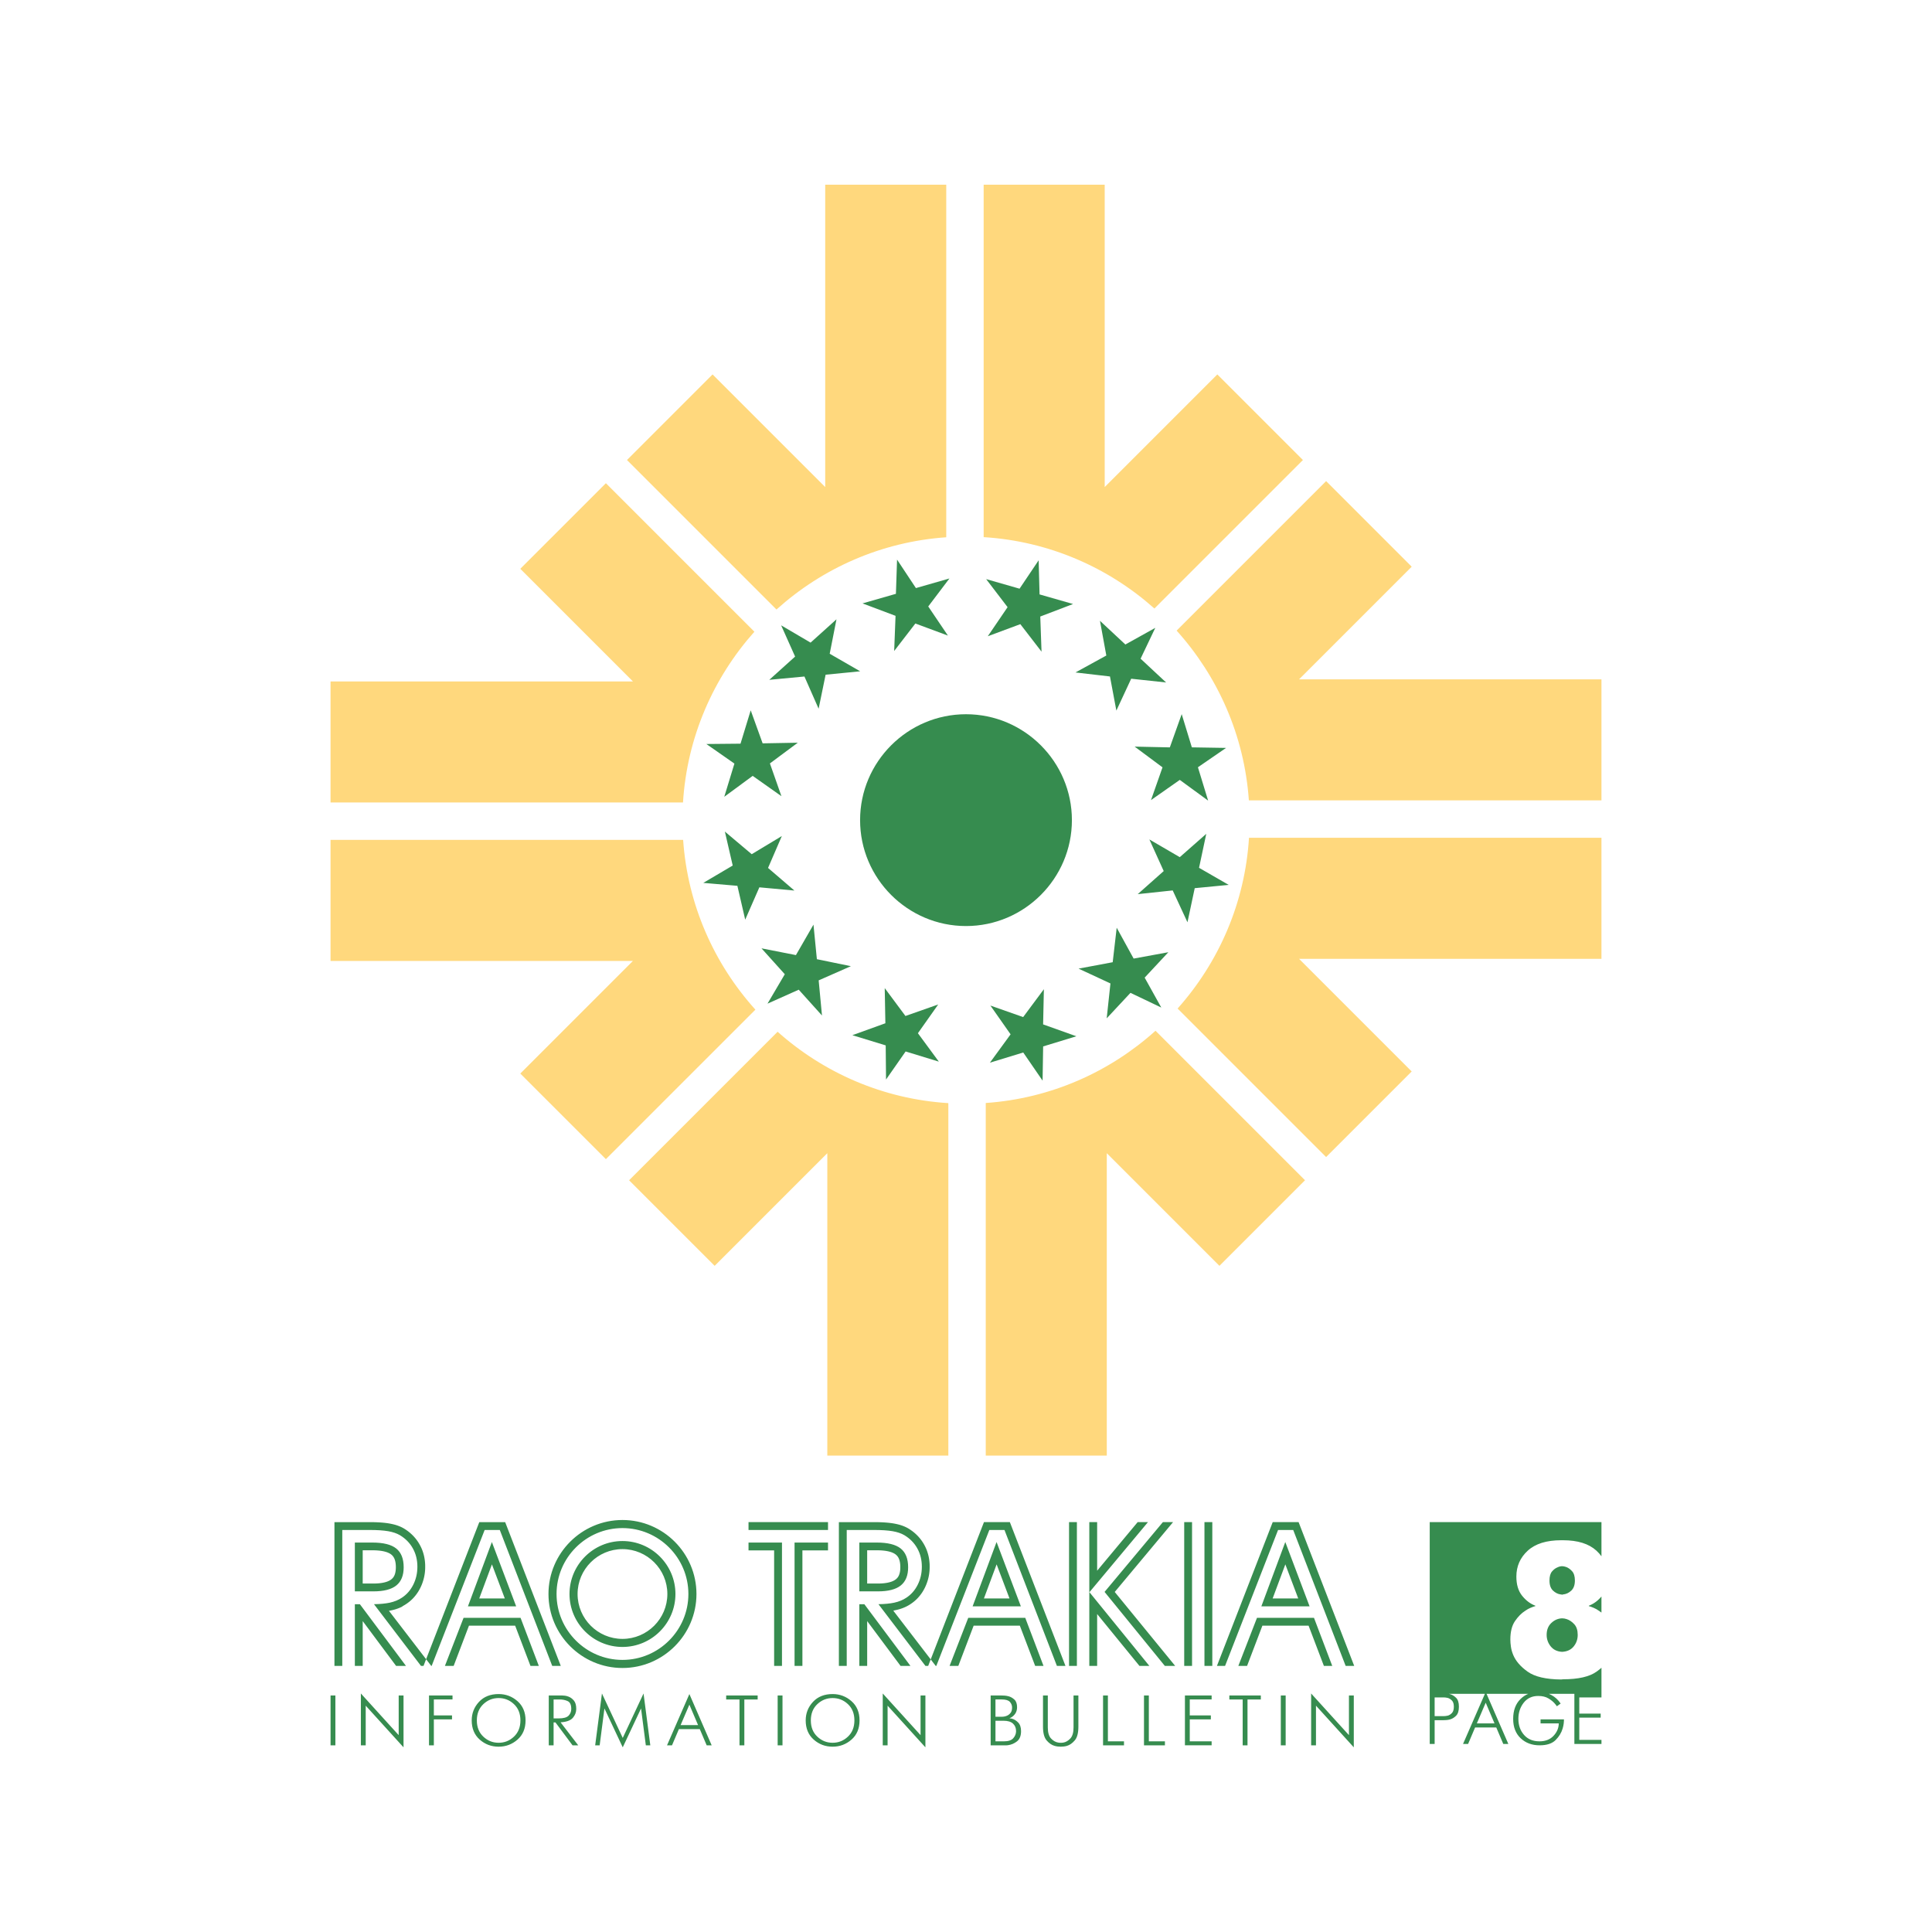 <?xml version="1.0" encoding="utf-8"?>
<!-- Generator: Adobe Illustrator 13.0.0, SVG Export Plug-In . SVG Version: 6.00 Build 14948)  -->
<!DOCTYPE svg PUBLIC "-//W3C//DTD SVG 1.0//EN" "http://www.w3.org/TR/2001/REC-SVG-20010904/DTD/svg10.dtd">
<svg version="1.0" id="Layer_1" xmlns="http://www.w3.org/2000/svg" xmlns:xlink="http://www.w3.org/1999/xlink" x="0px" y="0px"
	 width="192.756px" height="192.756px" viewBox="0 0 192.756 192.756" enable-background="new 0 0 192.756 192.756"
	 xml:space="preserve">
<g>
	<polygon fill-rule="evenodd" clip-rule="evenodd" fill="#FFFFFF" points="0,0 192.756,0 192.756,192.756 0,192.756 0,0 	"/>
	<path fill-rule="evenodd" clip-rule="evenodd" fill="#368C4F" d="M142.644,151.861h17.134v3.409
		c-0.143-0.196-0.31-0.383-0.501-0.559c-0.757-0.694-1.868-1.041-3.332-1.041h-0.188c-1.465,0-2.575,0.347-3.333,1.041
		c-0.757,0.695-1.136,1.556-1.136,2.582c0,0.801,0.191,1.438,0.573,1.914s0.822,0.808,1.323,0.995v0.038
		c-0.138,0.037-0.297,0.094-0.479,0.169c-0.182,0.074-0.36,0.175-0.535,0.3c-0.375,0.238-0.717,0.582-1.023,1.032
		c-0.307,0.451-0.46,1.064-0.46,1.84c0,0.213,0.02,0.451,0.057,0.714s0.112,0.531,0.225,0.808c0.251,0.612,0.732,1.173,1.446,1.68
		c0.713,0.507,1.827,0.767,3.342,0.779l0.188-0.02c1.514,0,2.628-0.253,3.341-0.76c0.179-0.127,0.343-0.258,0.492-0.391v2.556v0.047
		v0.356h-2.213v1.615h2.134v0.403h-2.134v2.22h2.213v0.404h-2.703v-4.999h-2.544c0.084,0.034,0.166,0.072,0.245,0.115
		c0.38,0.204,0.689,0.489,0.93,0.854l-0.375,0.273c-0.029-0.038-0.058-0.078-0.087-0.119c-0.028-0.04-0.062-0.083-0.101-0.126
		c-0.163-0.197-0.382-0.377-0.656-0.54c-0.273-0.164-0.612-0.245-1.016-0.245c-0.615,0-1.1,0.226-1.453,0.677
		c-0.353,0.452-0.529,0.988-0.529,1.607c0,0.64,0.188,1.173,0.562,1.601c0.374,0.428,0.889,0.642,1.542,0.642
		c0.591,0,1.059-0.183,1.402-0.548s0.518-0.778,0.522-1.24h-1.816v-0.403h2.336c0,0.135-0.011,0.278-0.029,0.433
		c-0.02,0.153-0.054,0.31-0.101,0.469c-0.12,0.423-0.354,0.81-0.703,1.16s-0.881,0.526-1.597,0.526
		c-0.764,0-1.395-0.235-1.893-0.706c-0.497-0.472-0.746-1.115-0.746-1.933c0-0.836,0.242-1.493,0.725-1.971
		c0.233-0.231,0.492-0.406,0.777-0.526h-4.157l2.173,4.999h-0.505l-0.699-1.644h-2.112l-0.698,1.644h-0.505l2.18-4.999h-3.594
		c0.036,0.008,0.072,0.016,0.109,0.025c0.221,0.062,0.425,0.186,0.612,0.371c0.188,0.185,0.281,0.481,0.281,0.89
		c0,0.409-0.093,0.706-0.277,0.895c-0.185,0.187-0.391,0.312-0.616,0.374c-0.11,0.029-0.222,0.049-0.332,0.059
		c-0.11,0.009-0.206,0.014-0.288,0.014h-0.908v2.372h-0.49v-4.999v-0.047V151.861L142.644,151.861z M93.418,166.207h-0.812
		l5.565-14.346h2.582l5.549,14.346h-0.854l-5.231-13.562h-1.51L93.418,166.207L93.418,166.207z M95.613,166.207h-0.872l1.86-4.794
		h5.689l1.821,4.794h-0.833l-1.528-4.012h-4.61L95.613,166.207L95.613,166.207z M100.718,159.479l-1.285-3.403l-1.267,3.403H100.718
		L100.718,159.479z M101.851,160.263l-2.424-6.417l-2.388,6.417H101.851L101.851,160.263z M118.149,166.207v-14.346h0.782v14.346
		H118.149L118.149,166.207z M120.169,151.861h0.783v14.346h-0.783V151.861L120.169,151.861z M117.249,166.208l-1.033-0.001
		l-6.013-7.383l5.819-6.963h1.016l-5.82,6.969L117.249,166.208L117.249,166.208z M107.442,166.207h-0.783v-14.346h0.783V166.207
		L107.442,166.207z M114.671,166.207h-0.989l-4.22-5.174v5.174h-0.782v-14.346h0.782v4.85l4.044-4.85h1.028l-5.84,6.992
		L114.671,166.207L114.671,166.207z M74.68,152.645v-0.783h7.931v0.783H74.68L74.68,152.645z M78.018,166.207h-0.783v-11.524H74.68
		V153.9h3.338V166.207L78.018,166.207z M80.056,166.207h-0.783V153.9h3.338v0.782h-2.555V166.207L80.056,166.207z M122.226,166.207
		h-0.812l5.565-14.346h2.582l5.549,14.346h-0.854l-5.232-13.562h-1.51L122.226,166.207L122.226,166.207z M124.421,166.207h-0.872
		l1.86-4.794h5.688l1.821,4.794h-0.833l-1.527-4.012h-4.61L124.421,166.207L124.421,166.207z M129.525,159.479l-1.286-3.403
		l-1.267,3.403H129.525L129.525,159.479z M130.657,160.263l-2.423-6.417l-2.388,6.417H130.657L130.657,160.263z M85.735,153.901
		v4.87h1.851c1.03,0,1.791-0.194,2.282-0.587c0.492-0.393,0.737-0.997,0.737-1.818c0-0.854-0.249-1.477-0.743-1.872
		c-0.494-0.395-1.288-0.593-2.381-0.593H85.735L85.735,153.901z M89.849,166.206l-3.331-4.47v4.47h-0.783v-6.152h0.503l0,0
		l4.596,6.152H89.849L89.849,166.206z M89.137,160.713l4.218,5.493h-1.024l-4.107-5.393h0l-0.58-0.762
		c0.627-0.01,1.149-0.061,1.571-0.151c0.47-0.102,0.875-0.27,1.213-0.497c0.485-0.32,0.865-0.755,1.138-1.303
		s0.407-1.141,0.407-1.785c0-0.68-0.149-1.287-0.452-1.83c-0.299-0.542-0.731-0.982-1.294-1.32
		c-0.311-0.183-0.698-0.314-1.168-0.396c-0.467-0.081-1.09-0.123-1.869-0.123h-2.711v13.56h-0.783v-14.342h3.494h0.075h0.074
		l0.074,0.001l0.073,0.001l0.072,0.001l0.07,0.001l0.07,0.002l0.069,0.002l0.069,0.002l0.068,0.003l0.066,0.002l0.066,0.003
		l0.065,0.004l0.064,0.003l0.063,0.004l0.063,0.004l0.062,0.005l0.06,0.005l0.061,0.004l0.06,0.005l0.059,0.006l0.058,0.005
		l0.057,0.006l0.057,0.007l0.056,0.007l0.054,0.007l0.054,0.006l0.054,0.008l0.053,0.008l0.052,0.008l0.051,0.008l0.052,0.009
		l0.1,0.019l0.099,0.02l0.097,0.021l0.096,0.023l0.095,0.024l0.093,0.025l0.091,0.028l0.09,0.029l0.089,0.032l0.087,0.032
		l0.085,0.035l0.084,0.036l0.083,0.039l0.082,0.04l0.08,0.043l0.082,0.046l0.127,0.079l0.121,0.081l0.118,0.083l0.115,0.087
		l0.111,0.091l0.108,0.093l0.104,0.097l0.101,0.1l0.098,0.103l0.094,0.106l0.09,0.108l0.086,0.112l0.083,0.115l0.078,0.117
		l0.075,0.12l0.068,0.119l0.035,0.064l0.033,0.062l0.032,0.063l0.031,0.064l0.03,0.064l0.029,0.064l0.028,0.066l0.027,0.065
		l0.025,0.066l0.024,0.066l0.023,0.068l0.022,0.067l0.021,0.068l0.02,0.068l0.019,0.068l0.018,0.069l0.017,0.069l0.016,0.071
		l0.014,0.07l0.014,0.07l0.012,0.07l0.011,0.072l0.01,0.071l0.008,0.072l0.008,0.072l0.007,0.073l0.006,0.073l0.005,0.072
		l0.003,0.074l0.002,0.074l0.001,0.073l0,0.074l0,0.07l-0.001,0.07l-0.002,0.07l-0.003,0.07l-0.004,0.069l-0.005,0.069l-0.006,0.069
		l-0.007,0.069l-0.008,0.069l-0.009,0.068l-0.01,0.068l-0.011,0.068l-0.012,0.067l-0.013,0.067l-0.014,0.068l-0.015,0.066
		l-0.016,0.066l-0.017,0.066l-0.018,0.067l-0.019,0.065l-0.02,0.065l-0.021,0.066l-0.022,0.064l-0.022,0.064l-0.023,0.063
		l-0.025,0.064l-0.025,0.064l-0.026,0.063l-0.027,0.062l-0.028,0.062l-0.029,0.062l-0.031,0.064l-0.062,0.119l-0.067,0.12
		l-0.07,0.117l-0.073,0.115l-0.077,0.111l-0.081,0.109l-0.084,0.105l-0.086,0.103l-0.09,0.1l-0.094,0.097l-0.096,0.093l-0.1,0.09
		l-0.103,0.087l-0.105,0.082l-0.109,0.08l-0.107,0.073l-0.08,0.053l-0.083,0.051l-0.085,0.05l-0.086,0.047l-0.088,0.046l-0.09,0.043
		l-0.091,0.041l-0.092,0.039l-0.093,0.037l-0.096,0.035l-0.097,0.034l-0.098,0.031l-0.099,0.029l-0.101,0.026l-0.102,0.026
		l-0.101,0.022l-0.055,0.012l-0.053,0.011l-0.054,0.01l-0.053,0.01L89.137,160.713L89.137,160.713z M86.518,154.685v3.305h1.065
		l0.089-0.001l0.084-0.002l0.083-0.002l0.081-0.003l0.079-0.005l0.077-0.006l0.075-0.006l0.073-0.008l0.071-0.009l0.068-0.009
		l0.067-0.01l0.065-0.011l0.063-0.012l0.061-0.013l0.059-0.014l0.057-0.014l0.055-0.015l0.053-0.016l0.051-0.016l0.049-0.017
		l0.047-0.017l0.044-0.018l0.042-0.019l0.041-0.019l0.04-0.02l0.037-0.019l0.035-0.02l0.034-0.021l0.032-0.021l0.03-0.02
		l0.028-0.021l0.028-0.021l0.026-0.022l0.025-0.021l0.023-0.022l0.023-0.023l0.022-0.023l0.021-0.023l0.021-0.024l0.02-0.027
		l0.02-0.026l0.018-0.026l0.018-0.029l0.017-0.03l0.017-0.03l0.016-0.031l0.015-0.034l0.015-0.035l0.014-0.036l0.013-0.037
		l0.013-0.039l0.012-0.041l0.011-0.043l0.011-0.043l0.01-0.046l0.009-0.048l0.008-0.05l0.007-0.05l0.005-0.053l0.005-0.055
		l0.004-0.056l0.003-0.058l0.001-0.061l0-0.062l0-0.064l-0.001-0.063l-0.003-0.061l-0.004-0.06l-0.005-0.058l-0.006-0.056
		l-0.007-0.054l-0.008-0.053l-0.009-0.049l-0.01-0.049l-0.011-0.046l-0.011-0.045l-0.013-0.043l-0.013-0.041l-0.014-0.04
		l-0.015-0.038l-0.015-0.037l-0.016-0.034l-0.016-0.034l-0.017-0.031l-0.017-0.03l-0.019-0.03l-0.019-0.028l-0.02-0.027l-0.02-0.026
		l-0.021-0.025l-0.021-0.024l-0.022-0.024l-0.023-0.022l-0.023-0.023l-0.025-0.021l-0.026-0.021l-0.026-0.021l-0.028-0.021
		l-0.03-0.02l-0.032-0.021l-0.034-0.021l-0.036-0.02l-0.038-0.019l-0.04-0.02l-0.042-0.019l-0.044-0.019l-0.047-0.019l-0.048-0.018
		l-0.051-0.017l-0.054-0.017l-0.056-0.016l-0.057-0.015l-0.061-0.015l-0.062-0.014l-0.064-0.013l-0.067-0.012l-0.069-0.012
		l-0.071-0.01l-0.074-0.01l-0.075-0.009l-0.078-0.007l-0.08-0.007l-0.082-0.006l-0.084-0.005l-0.086-0.003l-0.089-0.003l-0.09-0.002
		h-0.095H86.518L86.518,154.685z M35.404,153.901v4.87h1.851c1.031,0,1.792-0.194,2.283-0.587c0.491-0.393,0.737-0.997,0.737-1.818
		c0-0.854-0.249-1.477-0.743-1.872c-0.495-0.395-1.288-0.593-2.381-0.593H35.404L35.404,153.901z M39.518,166.206l-3.331-4.47v4.47
		h-0.783v-6.152h0.503h0l4.596,6.152H39.518L39.518,166.206z M38.806,160.713l4.218,5.493H42l-4.107-5.393l0,0l-0.58-0.762
		c0.627-0.01,1.149-0.061,1.571-0.151c0.47-0.102,0.875-0.27,1.213-0.497c0.485-0.32,0.866-0.755,1.138-1.303
		c0.273-0.548,0.408-1.141,0.408-1.785c0-0.68-0.149-1.287-0.452-1.83c-0.3-0.542-0.731-0.982-1.294-1.32
		c-0.311-0.183-0.698-0.314-1.167-0.396c-0.468-0.081-1.09-0.123-1.869-0.123h-2.711v13.56h-0.782v-14.342h3.494h0.075h0.074
		l0.073,0.001l0.073,0.001l0.072,0.001l0.07,0.001l0.07,0.002l0.07,0.002l0.069,0.002l0.067,0.003l0.067,0.002l0.065,0.003
		l0.065,0.004l0.064,0.003l0.063,0.004l0.063,0.004l0.062,0.005l0.061,0.005l0.06,0.004l0.06,0.005l0.059,0.006l0.058,0.005
		l0.057,0.006l0.058,0.007l0.056,0.007l0.054,0.007l0.054,0.006l0.054,0.008l0.053,0.008l0.052,0.008l0.051,0.008l0.052,0.009
		l0.099,0.019l0.099,0.02l0.097,0.021l0.096,0.023l0.095,0.024l0.093,0.025l0.091,0.028l0.09,0.029l0.089,0.032l0.087,0.032
		l0.085,0.035l0.084,0.036l0.083,0.039l0.081,0.04l0.08,0.043l0.083,0.046l0.127,0.079l0.12,0.081l0.118,0.083l0.115,0.087
		l0.111,0.091l0.107,0.093l0.105,0.097l0.101,0.1l0.098,0.103l0.093,0.106l0.09,0.108l0.086,0.112l0.083,0.115l0.078,0.117
		l0.075,0.12l0.068,0.119l0.035,0.064l0.033,0.062l0.032,0.063l0.031,0.064l0.03,0.064l0.029,0.064l0.028,0.066l0.026,0.065
		l0.026,0.066l0.024,0.066l0.023,0.068l0.022,0.067l0.021,0.068l0.02,0.068l0.019,0.068l0.018,0.069l0.016,0.069l0.016,0.071
		l0.014,0.07l0.013,0.07l0.013,0.07l0.011,0.072l0.01,0.071l0.009,0.072l0.008,0.072l0.007,0.073l0.005,0.073l0.005,0.072
		l0.004,0.074l0.002,0.074l0.001,0.073l0,0.074l0,0.07l-0.001,0.07l-0.002,0.07l-0.003,0.07l-0.004,0.069l-0.005,0.069l-0.006,0.069
		l-0.007,0.069l-0.008,0.069l-0.009,0.068l-0.01,0.068l-0.011,0.068l-0.012,0.067l-0.013,0.067l-0.014,0.068l-0.015,0.066
		l-0.016,0.066l-0.017,0.066l-0.018,0.067l-0.019,0.065l-0.02,0.065l-0.021,0.066l-0.021,0.064l-0.022,0.064l-0.023,0.063
		l-0.024,0.064l-0.025,0.064l-0.027,0.063l-0.027,0.062l-0.028,0.062l-0.029,0.062l-0.031,0.064l-0.062,0.119l-0.067,0.12
		l-0.069,0.117l-0.074,0.115l-0.077,0.111l-0.081,0.109l-0.083,0.105l-0.086,0.103l-0.09,0.1l-0.093,0.097l-0.097,0.093l-0.1,0.09
		l-0.103,0.087l-0.105,0.082l-0.108,0.08l-0.107,0.073l-0.08,0.053l-0.083,0.051l-0.084,0.05l-0.086,0.047L40.11,160.3l-0.089,0.043
		l-0.091,0.041l-0.092,0.039l-0.093,0.037l-0.095,0.035l-0.097,0.034l-0.098,0.031l-0.099,0.029l-0.101,0.026l-0.102,0.026
		l-0.101,0.022l-0.054,0.012l-0.054,0.011l-0.053,0.01l-0.053,0.01L38.806,160.713L38.806,160.713z M36.187,154.685v3.305h1.066
		l0.089-0.001l0.084-0.002l0.083-0.002l0.081-0.003l0.079-0.005l0.077-0.006l0.074-0.006l0.074-0.008l0.071-0.009l0.069-0.009
		l0.067-0.01l0.064-0.011l0.063-0.012l0.061-0.013l0.058-0.014l0.057-0.014l0.056-0.015l0.053-0.016l0.05-0.016l0.049-0.017
		l0.047-0.017l0.044-0.018l0.043-0.019l0.041-0.019l0.04-0.02l0.037-0.019l0.035-0.02l0.034-0.021l0.032-0.021l0.029-0.02
		l0.028-0.021l0.028-0.021l0.026-0.022l0.024-0.021l0.024-0.022l0.023-0.023l0.022-0.023l0.021-0.023l0.02-0.024l0.021-0.027
		l0.019-0.026l0.018-0.026l0.018-0.029l0.018-0.03l0.016-0.03l0.016-0.031l0.016-0.034l0.015-0.035l0.014-0.036l0.013-0.037
		l0.013-0.039l0.012-0.041l0.011-0.043l0.01-0.043l0.009-0.046l0.009-0.048l0.008-0.05l0.007-0.05l0.006-0.053l0.005-0.055
		l0.004-0.056l0.003-0.058l0.002-0.061l0-0.062l0-0.064l-0.002-0.063l-0.003-0.061l-0.004-0.06l-0.005-0.058l-0.006-0.056
		l-0.007-0.054l-0.009-0.053l-0.008-0.049l-0.01-0.049l-0.011-0.046l-0.012-0.045l-0.012-0.043l-0.013-0.041l-0.014-0.04
		l-0.015-0.038l-0.015-0.037l-0.016-0.034l-0.017-0.034l-0.017-0.031l-0.017-0.03l-0.019-0.03l-0.019-0.028l-0.019-0.027
		l-0.02-0.026l-0.021-0.025l-0.021-0.024l-0.022-0.024l-0.023-0.022l-0.023-0.023l-0.025-0.021l-0.025-0.021l-0.026-0.021
		l-0.028-0.021l-0.03-0.02l-0.032-0.021l-0.034-0.021l-0.036-0.02l-0.038-0.019l-0.04-0.02l-0.042-0.019l-0.044-0.019l-0.047-0.019
		l-0.049-0.018l-0.051-0.017l-0.054-0.017l-0.056-0.016l-0.058-0.015l-0.06-0.015l-0.062-0.014l-0.065-0.013l-0.067-0.012
		l-0.069-0.012l-0.071-0.01l-0.074-0.01l-0.076-0.009l-0.078-0.007l-0.08-0.007l-0.082-0.006l-0.084-0.005l-0.086-0.003
		l-0.088-0.003l-0.091-0.002h-0.095H36.187L36.187,154.685z M51.497,160.263l-2.423-6.415l-2.387,6.415H51.497L51.497,160.263z
		 M50.365,159.48l-1.285-3.403l-1.266,3.403H50.365L50.365,159.48z M45.262,166.206H44.39l1.86-4.793h5.687l1.821,4.793h-0.833
		l-1.527-4.011h-4.609L45.262,166.206L45.262,166.206z M43.067,166.206h-0.812l5.564-14.342h2.582l5.547,14.342h-0.853l-5.231-13.56
		h-1.51L43.067,166.206L43.067,166.206z M62.104,154.556c2.467,0,4.479,2.012,4.479,4.478c0,2.467-2.012,4.479-4.479,4.479
		s-4.479-2.012-4.479-4.479C57.625,156.567,59.637,154.556,62.104,154.556L62.104,154.556z M62.104,153.749
		c2.911,0,5.285,2.374,5.285,5.284c0,2.911-2.374,5.284-5.285,5.284s-5.285-2.373-5.285-5.284
		C56.819,156.123,59.193,153.749,62.104,153.749L62.104,153.749z M62.104,152.457c3.622,0,6.577,2.954,6.577,6.576
		s-2.955,6.576-6.577,6.576s-6.577-2.954-6.577-6.576S58.481,152.457,62.104,152.457L62.104,152.457z M62.104,151.651
		c4.066,0,7.382,3.316,7.382,7.382c0,4.066-3.316,7.383-7.382,7.383c-4.066,0-7.382-3.316-7.382-7.383
		C54.721,154.968,58.038,151.651,62.104,151.651L62.104,151.651z M32.979,169.158h0.483v4.974h-0.483V169.158L32.979,169.158z
		 M36.004,168.959l3.773,4.156v-3.957h0.483v5.173l-3.773-4.157v3.958h-0.483V168.959L36.004,168.959z M42.802,169.158h2.345v0.397
		h-1.862v1.592h1.812v0.397h-1.812v2.587h-0.483V169.158L42.802,169.158z M47.063,171.645c0-0.71,0.242-1.326,0.725-1.847
		c0.483-0.521,1.137-0.782,1.961-0.782c0.715,0,1.342,0.236,1.879,0.707c0.538,0.472,0.807,1.112,0.807,1.922
		c0,0.811-0.269,1.45-0.807,1.919s-1.164,0.703-1.879,0.703c-0.725,0-1.354-0.235-1.887-0.707
		C47.33,173.089,47.063,172.45,47.063,171.645L47.063,171.645z M47.575,171.645c0,0.673,0.215,1.213,0.646,1.62
		c0.431,0.408,0.94,0.611,1.528,0.611s1.097-0.203,1.528-0.611c0.431-0.407,0.646-0.947,0.646-1.62c0-0.677-0.215-1.219-0.646-1.623
		c-0.431-0.405-0.94-0.607-1.528-0.607s-1.097,0.203-1.528,0.61C47.791,170.433,47.575,170.972,47.575,171.645L47.575,171.645z
		 M54.75,169.158h1.329c0.076,0,0.17,0.007,0.284,0.021c0.114,0.014,0.232,0.045,0.355,0.092c0.194,0.071,0.372,0.2,0.533,0.388
		c0.161,0.187,0.241,0.468,0.241,0.842c0,0.327-0.112,0.622-0.337,0.885c-0.225,0.263-0.634,0.413-1.226,0.451l1.762,2.295h-0.568
		l-1.706-2.288h-0.185v2.288H54.75V169.158L54.75,169.158z M55.73,171.446c0.493,0,0.827-0.093,1.002-0.277
		c0.176-0.185,0.263-0.407,0.263-0.668c0-0.407-0.117-0.667-0.352-0.778c-0.235-0.111-0.501-0.167-0.799-0.167h-0.611v1.891H55.73
		L55.73,171.446z M60.056,168.959l2.075,4.434l2.075-4.434l0.675,5.173h-0.447l-0.477-3.681l-1.826,3.88l-1.827-3.88l-0.476,3.681
		h-0.448L60.056,168.959L60.056,168.959z M68.78,169.016l2.224,5.116h-0.498l-0.689-1.62h-2.082l-0.689,1.62h-0.497L68.78,169.016
		L68.78,169.016z M69.647,172.113l-0.867-2.039l-0.875,2.039H69.647L69.647,172.113z M73.78,169.556h-1.329v-0.397h3.141v0.397
		h-1.329v4.576H73.78V169.556L73.78,169.556z M77.587,169.158h0.483v4.974h-0.483V169.158L77.587,169.158z M80.385,171.645
		c0-0.71,0.241-1.326,0.725-1.847c0.483-0.521,1.137-0.782,1.961-0.782c0.715,0,1.342,0.236,1.879,0.707
		c0.538,0.472,0.807,1.112,0.807,1.922c0,0.811-0.269,1.45-0.807,1.919c-0.537,0.469-1.164,0.703-1.879,0.703
		c-0.725,0-1.354-0.235-1.886-0.707C80.651,173.089,80.385,172.45,80.385,171.645L80.385,171.645z M80.897,171.645
		c0,0.673,0.215,1.213,0.646,1.62c0.431,0.408,0.94,0.611,1.527,0.611c0.588,0,1.097-0.203,1.528-0.611
		c0.431-0.407,0.646-0.947,0.646-1.62c0-0.677-0.215-1.219-0.646-1.623c-0.431-0.405-0.94-0.607-1.528-0.607
		c-0.587,0-1.096,0.203-1.527,0.61C81.112,170.433,80.897,170.972,80.897,171.645L80.897,171.645z M88.072,168.959l3.773,4.156
		v-3.957h0.483v5.173l-3.773-4.157v3.958h-0.483V168.959L88.072,168.959z M99.859,169.158c0.005,0,0.01,0,0.015,0s0.009,0,0.014,0
		c0.076,0,0.181,0.004,0.313,0.011c0.132,0.007,0.272,0.028,0.419,0.067c0.213,0.056,0.408,0.167,0.586,0.33
		s0.267,0.421,0.267,0.771c0,0.26-0.07,0.485-0.21,0.675s-0.318,0.327-0.536,0.412v0.014c0.033,0,0.067,0.004,0.103,0.011
		c0.036,0.008,0.07,0.011,0.104,0.018c0.237,0.055,0.452,0.186,0.646,0.384c0.194,0.199,0.291,0.486,0.291,0.86
		c0,0.469-0.135,0.81-0.404,1.023c-0.271,0.213-0.569,0.338-0.896,0.384c-0.048,0.006-0.098,0.014-0.149,0.014s-0.102,0-0.149,0
		c-0.009,0-0.02,0-0.031,0c-0.013,0-0.023,0-0.032,0c-0.01,0-0.021,0-0.032,0s-0.022,0-0.031,0h-1.309v-4.974H99.859L99.859,169.158
		z M100.145,173.734c0.449,0,0.765-0.103,0.944-0.306c0.18-0.204,0.275-0.429,0.284-0.676c0-0.009,0-0.018,0-0.024s0-0.013,0-0.018
		c0-0.309-0.102-0.557-0.306-0.746s-0.519-0.284-0.945-0.284h-0.803v2.054H100.145L100.145,173.734z M99.952,171.282
		c0.023,0,0.085-0.005,0.185-0.014c0.1-0.01,0.206-0.038,0.319-0.086c0.134-0.056,0.253-0.147,0.359-0.273
		c0.106-0.125,0.16-0.309,0.16-0.551c0-0.208-0.072-0.394-0.217-0.558c-0.145-0.163-0.411-0.245-0.8-0.245h-0.64v1.727H99.952
		L99.952,171.282z M104.54,169.158v3.19c0,0.511,0.11,0.882,0.331,1.111c0.22,0.23,0.463,0.363,0.728,0.401
		c0.029,0.005,0.059,0.009,0.09,0.012c0.03,0.002,0.062,0.003,0.096,0.003c0.01,0,0.018,0,0.024,0c0.008,0,0.014,0,0.018,0
		c0.005,0,0.009,0,0.011,0c0.003,0,0.006,0,0.011,0s0.01,0,0.015,0c0.033,0,0.067-0.001,0.103-0.003
		c0.035-0.003,0.072-0.005,0.11-0.012c0.256-0.041,0.491-0.179,0.707-0.408s0.323-0.598,0.323-1.104v-3.19h0.483v3.119
		c0,0.625-0.12,1.079-0.359,1.36c-0.239,0.282-0.502,0.468-0.792,0.551c-0.108,0.031-0.216,0.049-0.319,0.061
		c-0.104,0.012-0.201,0.018-0.292,0.018c-0.09,0-0.187-0.006-0.291-0.018s-0.209-0.032-0.312-0.061
		c-0.294-0.08-0.562-0.263-0.803-0.547c-0.242-0.284-0.362-0.739-0.362-1.364v-3.119H104.54L104.54,169.158z M110.053,169.158h0.482
		v4.576h1.606v0.397h-2.089V169.158L110.053,169.158z M114.137,169.158h0.483v4.576h1.605v0.397h-2.089V169.158L114.137,169.158z
		 M118.221,169.158h2.664v0.397h-2.182v1.592h2.104v0.397h-2.104v2.189h2.182v0.397h-2.664V169.158L118.221,169.158z
		 M123.981,169.556h-1.329v-0.397h3.141v0.397h-1.329v4.576h-0.482V169.556L123.981,169.556z M127.787,169.158h0.484v4.974h-0.484
		V169.158L127.787,169.158z M130.812,168.959l3.773,4.156v-3.957h0.483v5.173l-3.773-4.157v3.958h-0.483V168.959L130.812,168.959z
		 M143.134,171.219h0.887c0.058,0,0.124-0.004,0.198-0.011c0.074-0.008,0.152-0.021,0.234-0.04c0.148-0.043,0.285-0.131,0.41-0.263
		c0.125-0.133,0.188-0.34,0.188-0.624c0-0.283-0.063-0.489-0.19-0.619c-0.128-0.13-0.266-0.217-0.415-0.26
		c-0.076-0.02-0.152-0.032-0.227-0.04c-0.074-0.007-0.141-0.011-0.198-0.011h-0.887V171.219L143.134,171.219z M149.109,171.946
		l-0.88-2.068l-0.886,2.068H149.109L149.109,171.946z M159.777,159.283v1.604c-0.081-0.064-0.163-0.123-0.248-0.177
		c-0.175-0.125-0.354-0.226-0.534-0.3c-0.183-0.075-0.342-0.132-0.479-0.169v-0.038C158.99,160.025,159.41,159.719,159.777,159.283
		L159.777,159.283z M155.851,164.803c0.5-0.025,0.885-0.203,1.154-0.535c0.269-0.332,0.403-0.717,0.403-1.154
		c0-0.463-0.115-0.82-0.348-1.07c-0.23-0.25-0.484-0.419-0.76-0.507c-0.075-0.025-0.15-0.044-0.226-0.057
		c-0.075-0.012-0.149-0.019-0.225-0.019c-0.401,0.013-0.758,0.166-1.07,0.46c-0.313,0.294-0.47,0.691-0.47,1.192
		c0,0.426,0.135,0.807,0.404,1.145C154.983,164.596,155.362,164.777,155.851,164.803L155.851,164.803z M155.851,159.096
		c0.012,0,0.027,0,0.047,0c0.019,0,0.034-0.006,0.047-0.019c0.3-0.025,0.572-0.15,0.816-0.376c0.244-0.225,0.366-0.562,0.366-1.014
		c0-0.413-0.094-0.723-0.281-0.929c-0.188-0.207-0.389-0.348-0.602-0.423c-0.075-0.024-0.144-0.044-0.206-0.056
		c-0.062-0.013-0.125-0.02-0.188-0.02c-0.063,0-0.135,0.01-0.217,0.028c-0.081,0.019-0.159,0.047-0.234,0.085
		c-0.2,0.075-0.385,0.213-0.554,0.413s-0.253,0.5-0.253,0.9c0,0.451,0.115,0.785,0.347,1.005c0.231,0.219,0.485,0.347,0.761,0.385
		c0.024,0,0.05,0.003,0.075,0.01C155.801,159.093,155.825,159.096,155.851,159.096L155.851,159.096z"/>
	<path fill-rule="evenodd" clip-rule="evenodd" fill="#FFD87D" d="M98.349,110.046v35.179h12.076v-30.17l11.238,11.238l8.539-8.539
		l-14.916-14.916C110.728,106.945,104.833,109.597,98.349,110.046L98.349,110.046z M94.616,110.06v35.165H82.541v-30.17
		l-11.238,11.238l-8.539-8.539l14.817-14.817C82.173,107.031,88.102,109.656,94.616,110.06L94.616,110.06z M124.6,79.854h35.178
		V67.778h-30.17l11.238-11.238L132.307,48l-14.915,14.916C121.498,67.476,124.149,73.37,124.6,79.854L124.6,79.854z M124.612,83.586
		h35.165v12.076h-30.17l11.238,11.238l-8.539,8.539l-14.817-14.817C121.584,96.03,124.209,90.101,124.612,83.586L124.612,83.586z
		 M98.14,53.59V18.425h12.076v30.169l11.238-11.238l8.539,8.539l-14.817,14.817C110.583,56.618,104.653,53.994,98.14,53.59
		L98.14,53.59z M94.407,53.604V18.425H82.331v30.169L71.093,37.357l-8.539,8.539l14.916,14.916
		C82.029,56.705,87.923,54.053,94.407,53.604L94.407,53.604z M68.143,80.063H32.978V67.987h30.17L51.91,56.749l8.539-8.539
		l14.817,14.817C71.171,67.62,68.547,73.549,68.143,80.063L68.143,80.063z M68.156,83.796H32.978v12.076h30.17L51.91,107.109
		l8.539,8.539l14.916-14.915C71.257,96.175,68.606,90.28,68.156,83.796L68.156,83.796z"/>
	<path fill-rule="evenodd" clip-rule="evenodd" fill="#368C4F" d="M96.378,92.392c-5.82,0-10.567-4.747-10.567-10.567
		s4.747-10.566,10.567-10.566c5.819,0,10.566,4.747,10.566,10.566S102.197,92.392,96.378,92.392L96.378,92.392z M88.4,107.705
		l1.954-2.8l3.314,1.014l-2.088-2.835l2.026-2.868l-3.269,1.149l-2.067-2.781l0.064,3.508l-3.293,1.189l3.326,1.018L88.4,107.705
		L88.4,107.705z M76.573,100.135l3.117-1.393l2.319,2.575l-0.33-3.506l3.214-1.415L81.5,95.699l-0.339-3.448l-1.751,3.039
		l-3.437-0.676l2.327,2.585L76.573,100.135L76.573,100.135z M70.167,88.086l3.402,0.292l0.78,3.377l1.412-3.226l3.497,0.321
		l-2.63-2.256l1.375-3.181l-3.005,1.81l-2.678-2.257l0.783,3.389L70.167,88.086L70.167,88.086z M70.474,74.229l2.799,1.954
		l-1.013,3.314l2.835-2.088l2.868,2.026l-1.149-3.268l2.781-2.067l-3.507,0.064l-1.19-3.293l-1.017,3.326L70.474,74.229
		L70.474,74.229z M77.935,62.39l1.393,3.117l-2.575,2.319l3.506-0.33l1.415,3.213l0.698-3.394l3.448-0.339l-3.04-1.751l0.676-3.437
		l-2.584,2.327L77.935,62.39L77.935,62.39z M89.5,55.833l-0.114,3.413l-3.332,0.955l3.295,1.241l-0.137,3.509l2.115-2.744
		l3.248,1.206l-1.964-2.906l2.114-2.792l-3.343,0.958L89.5,55.833L89.5,55.833z M103.626,55.9l-1.905,2.833l-3.332-0.955
		l2.138,2.798l-1.976,2.903l3.248-1.207l2.115,2.744l-0.126-3.505l3.272-1.248l-3.343-0.958L103.626,55.9L103.626,55.9z
		 M115.262,62.642l-2.983,1.66l-2.535-2.364l0.634,3.464l-3.078,1.689l3.441,0.4l0.639,3.405l1.479-3.18l3.482,0.374l-2.544-2.372
		L115.262,62.642L115.262,62.642z M122.325,74.619l-3.414-0.055l-1.013-3.314l-1.184,3.316l-3.511-0.076l2.781,2.067l-1.149,3.269
		l2.871-2.015l2.828,2.065l-1.017-3.326L122.325,74.619L122.325,74.619z M122.588,88.286l-2.959-1.704l0.721-3.39l-2.643,2.327
		l-3.034-1.768l1.431,3.156l-2.591,2.301l3.488-0.37l1.473,3.177l0.724-3.402L122.588,88.286L122.588,88.286z M115.862,100.523
		l-1.659-2.984l2.363-2.535l-3.463,0.634l-1.69-3.078l-0.399,3.441l-3.405,0.639l3.18,1.479l-0.374,3.481l2.372-2.543
		L115.862,100.523L115.862,100.523z M104.019,107.816l0.056-3.414l3.313-1.014l-3.316-1.184l0.076-3.51l-2.067,2.78l-3.268-1.149
		l2.014,2.871l-2.064,2.829l3.326-1.017L104.019,107.816L104.019,107.816z"/>
</g>
</svg>
